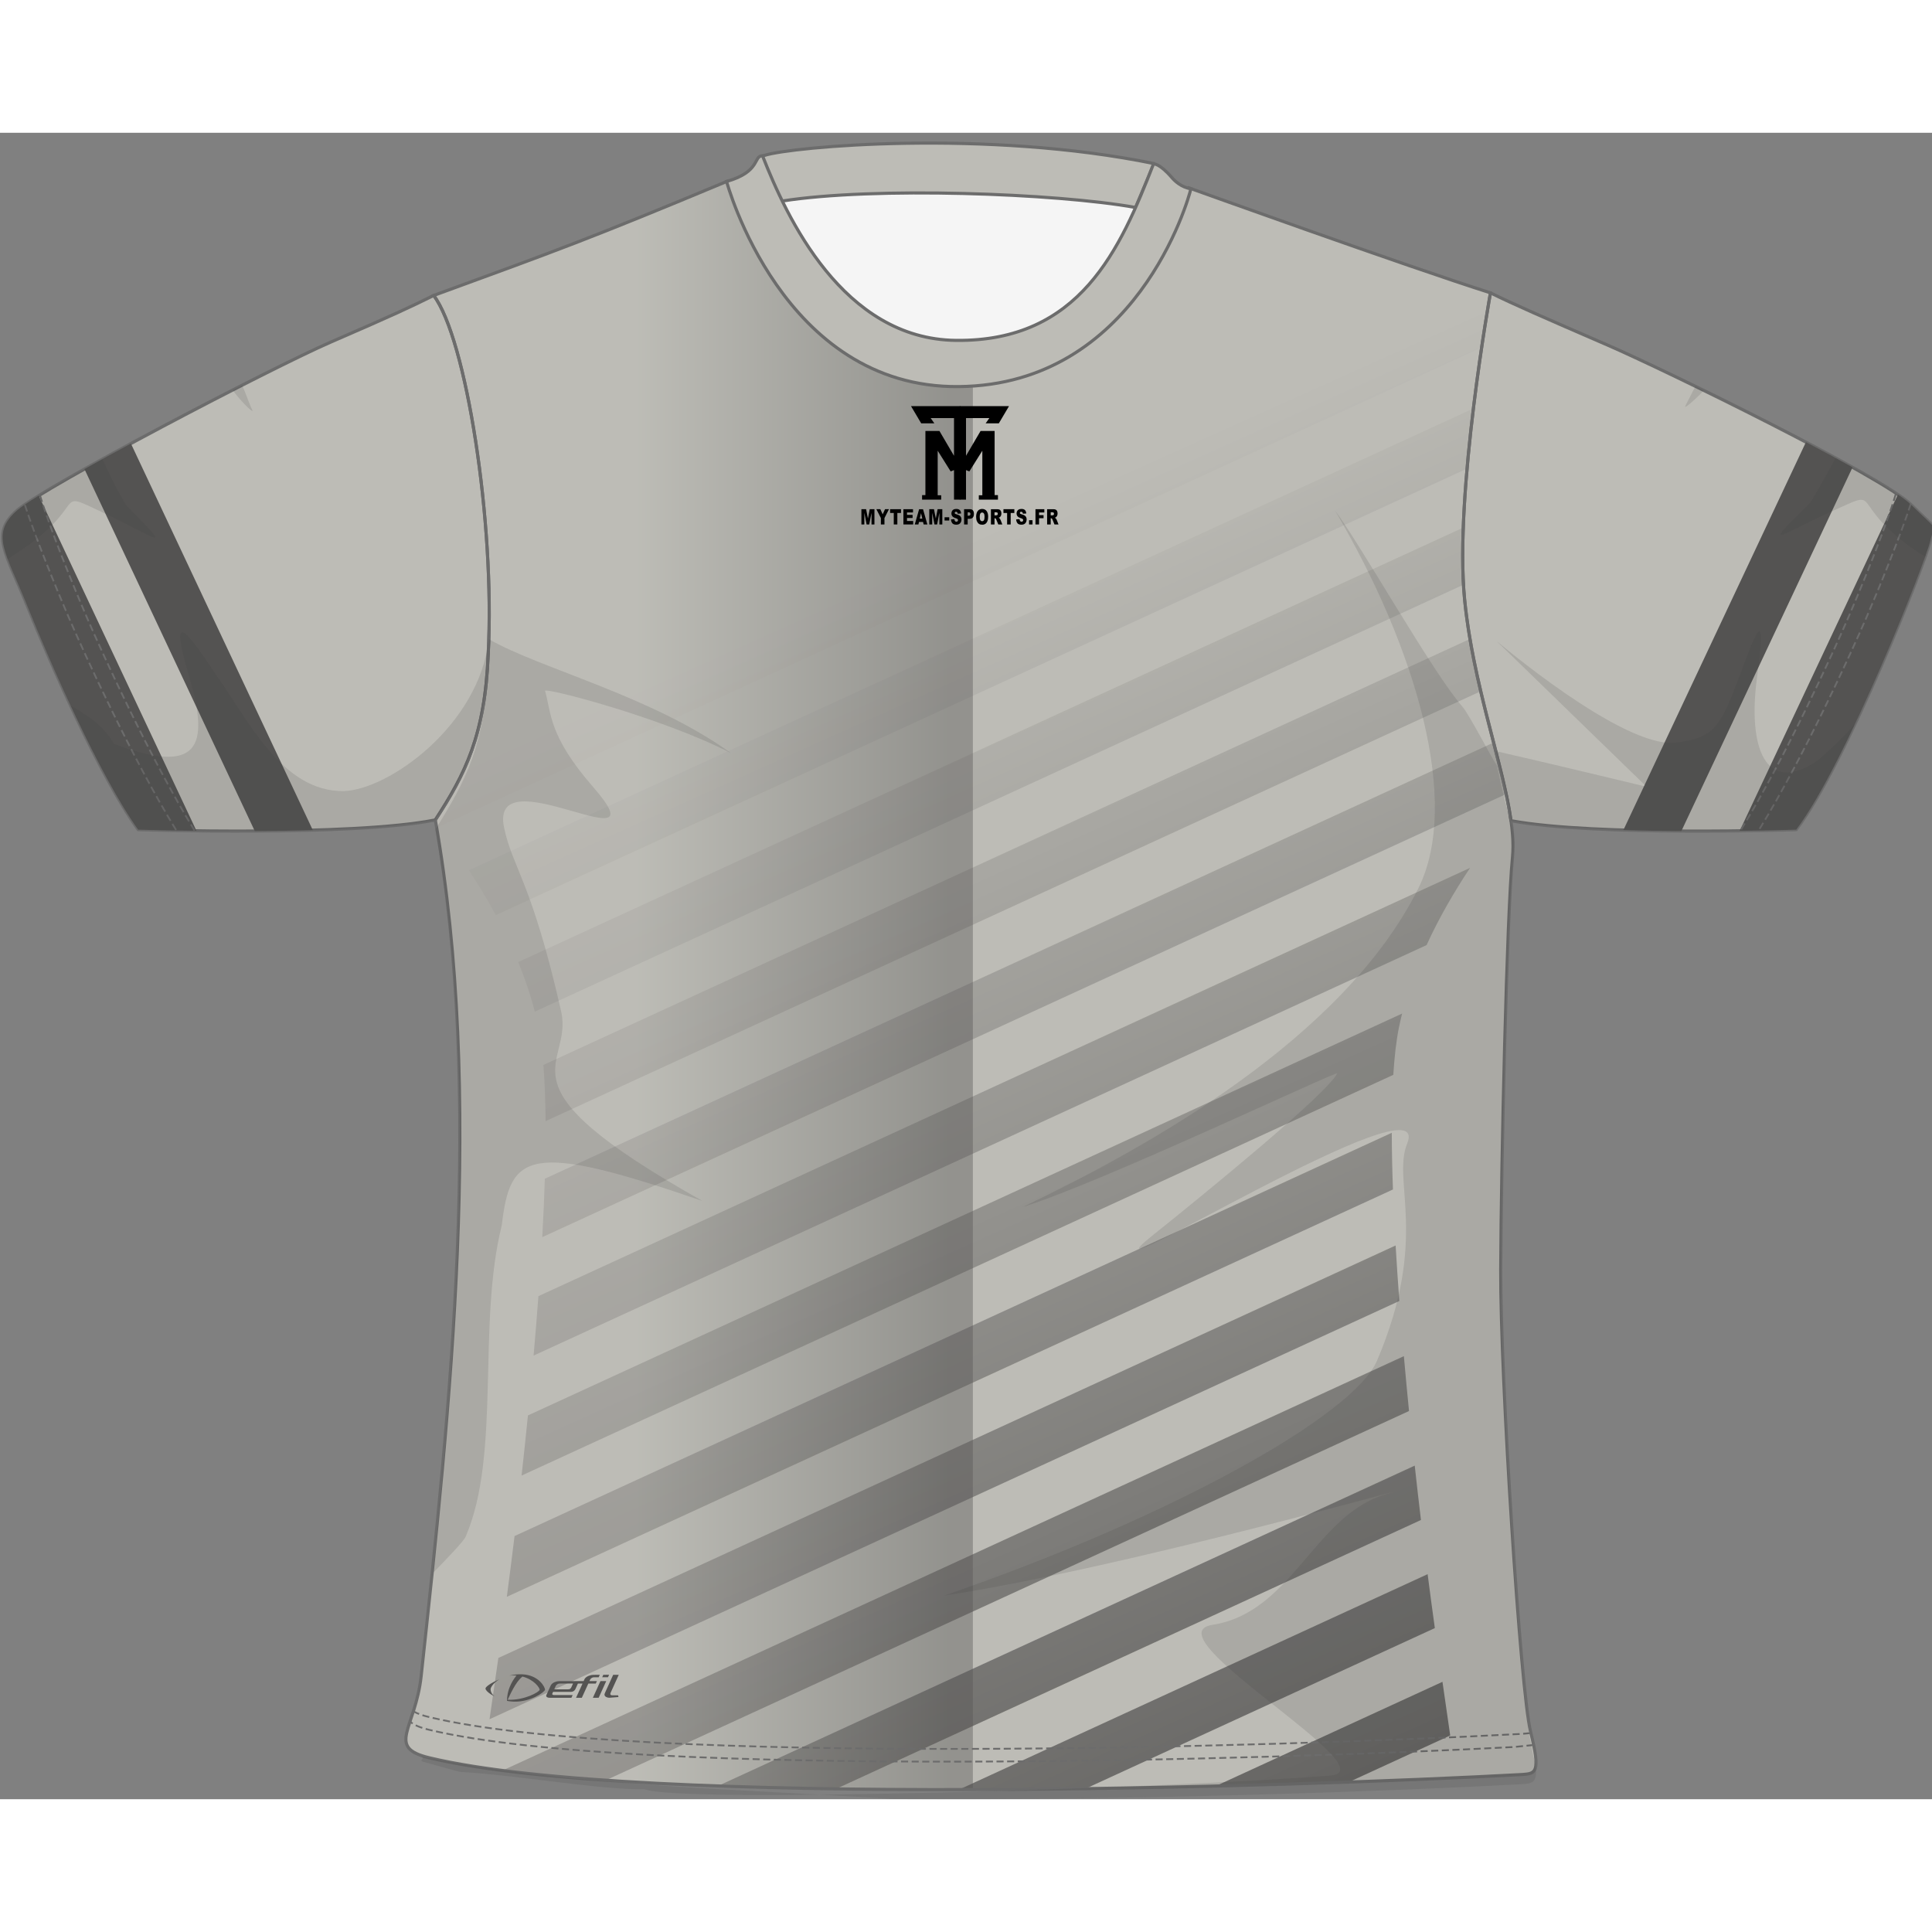 <?xml version="1.0"?>
<svg xmlns="http://www.w3.org/2000/svg" xmlns:xlink="http://www.w3.org/1999/xlink" version="1.1" id="Calque_1" x="0px" y="0px" width="1000" height="1000" viewBox="0 0 359.395 309.997" enable-background="new 0 0 359.395 309.997" xml:space="preserve">
<rect x="0" y="0" width="359.395" height="309.997" fill="#808080" stroke="none"/>
<path fill="#F5F5F5" d="M142.353,11.634c0,0,36.559-9.845,73.98,0.164l-5.479,51.704l-57.482-3.632L142.353,11.634z"/>
<path fill="#BDBCB6" d="M283.227,305.397c-42.424,2.305-164.282,6.217-203.353-3.104c-8.146-1.941-2.598-5.359-1.529-15.195  c5.405-49.872,11.664-108.021,2.637-159.27c5.554-8.53,9.244-15.726,9.838-30.861c1.286-24.525-4.137-58.812-10.146-66.704  c23.004-8.404,29.139-10.609,54.643-21.259l0.001,0.001c1.117,1.75,15.835,29.572,42.229,36.931  c14.046,0.851,37.894-26.443,43.541-35.601l0.056-0.091c0,0,40.709,14.646,56.115,19.531c0,0-6.739,37.382-4.813,56.993  c1.927,19.61,9.977,37.35,8.909,48.028c-1.048,10.495-2.107,56.833-2.192,76.658c-0.084,19.824,3.69,78.537,5.569,86.053  C286.608,305.022,285.702,305.213,283.227,305.397"/>
<g>
	
		<linearGradient id="SVGID_1_" gradientUnits="userSpaceOnUse" x1="442.283" y1="3.222" x2="561.187" y2="-261.217" gradientTransform="matrix(1 0 0 -1 -296.984 94.002)">
		<stop offset="0" style="stop-color:#BDBCB6"/>
		<stop offset="1" style="stop-color:#545352"/>
	</linearGradient>
	<path fill="url(#SVGID_1_)" d="M99.258,227.471l166.114-76.361c2.329-5.084,5.133-9.918,8.094-14.368l-173.311,79.67   C99.887,220.061,99.585,223.76,99.258,227.471z"/>
	
		<linearGradient id="SVGID_2_" gradientUnits="userSpaceOnUse" x1="426.846" y1="-3.699" x2="545.771" y2="-268.183" gradientTransform="matrix(1 0 0 -1 -296.984 94.002)">
		<stop offset="0" style="stop-color:#BDBCB6"/>
		<stop offset="1" style="stop-color:#545352"/>
	</linearGradient>
	<path fill="url(#SVGID_2_)" d="M260.216,166.532c0.181-0.9,0.386-1.795,0.609-2.686L98.208,238.602   c-0.378,3.775-0.774,7.52-1.184,11.189l162.159-74.545C259.398,171.864,259.734,168.918,260.216,166.532z"/>
	
		<linearGradient id="SVGID_3_" gradientUnits="userSpaceOnUse" x1="416.543" y1="-8.343" x2="535.458" y2="-272.804" gradientTransform="matrix(1 0 0 -1 -296.984 94.002)">
		<stop offset="0" style="stop-color:#BDBCB6"/>
		<stop offset="1" style="stop-color:#545352"/>
	</linearGradient>
	<path fill="url(#SVGID_3_)" d="M94.281,272.346l164.839-75.775c-0.136-3.697-0.21-7.23-0.217-10.547L95.717,261.04   C95.239,264.989,94.754,268.776,94.281,272.346z"/>
	
		<linearGradient id="SVGID_4_" gradientUnits="userSpaceOnUse" x1="407.325" y1="-12.488" x2="526.239" y2="-276.95" gradientTransform="matrix(1 0 0 -1 -296.984 94.002)">
		<stop offset="0" style="stop-color:#BDBCB6"/>
		<stop offset="1" style="stop-color:#545352"/>
	</linearGradient>
	<path fill="url(#SVGID_4_)" d="M259.617,206.987l-166.913,76.73c-0.505,3.548-1.065,7.443-1.639,11.4l169.243-77.804   C260.048,213.816,259.815,210.362,259.617,206.987z"/>
	
		<linearGradient id="SVGID_5_" gradientUnits="userSpaceOnUse" x1="453.235" y1="8.157" x2="572.15" y2="-256.305" gradientTransform="matrix(1 0 0 -1 -296.984 94.002)">
		<stop offset="0" style="stop-color:#BDBCB6"/>
		<stop offset="1" style="stop-color:#545352"/>
	</linearGradient>
	<path fill="url(#SVGID_5_)" d="M100.872,205.438l179.281-82.417c-0.642-2.977-1.464-6.182-2.34-9.571L101.35,194.571   C101.243,198.051,101.081,201.691,100.872,205.438z"/>
	
		<linearGradient id="SVGID_6_" gradientUnits="userSpaceOnUse" x1="459.311" y1="10.888" x2="578.226" y2="-253.573" gradientTransform="matrix(1 0 0 -1 -296.984 94.002)">
		<stop offset="0" style="stop-color:#BDBCB6"/>
		<stop offset="1" style="stop-color:#545352"/>
	</linearGradient>
	<path fill="url(#SVGID_6_)" d="M275.423,103.902c-0.739-3.148-1.431-6.4-1.994-9.73l-172.345,79.229   c0.25,3.09,0.379,6.609,0.408,10.459L275.423,103.902z"/>
	
		<linearGradient id="SVGID_7_" gradientUnits="userSpaceOnUse" x1="465.651" y1="13.736" x2="584.555" y2="-250.702" gradientTransform="matrix(1 0 0 -1 -296.984 94.002)">
		<stop offset="0" style="stop-color:#BDBCB6"/>
		<stop offset="1" style="stop-color:#545352"/>
	</linearGradient>
	<path fill="url(#SVGID_7_)" d="M272.23,84.077c-0.178-3.25-0.17-6.862-0.026-10.633L96.397,154.262   c1.232,3.01,2.281,6.094,3.086,9.229L272.23,84.077z"/>
	
		<linearGradient id="SVGID_8_" gradientUnits="userSpaceOnUse" x1="470.404" y1="15.876" x2="589.32" y2="-248.586" gradientTransform="matrix(1 0 0 -1 -296.984 94.002)">
		<stop offset="0" style="stop-color:#BDBCB6"/>
		<stop offset="1" style="stop-color:#545352"/>
	</linearGradient>
	<path fill="url(#SVGID_8_)" d="M272.912,62.471c0.335-3.822,0.747-7.615,1.183-11.189L87.227,137.184   c1.752,2.657,3.444,5.448,5.011,8.344L272.912,62.471z"/>
	
		<linearGradient id="SVGID_9_" gradientUnits="userSpaceOnUse" x1="530" y1="42.673" x2="648.915" y2="-221.789" gradientTransform="matrix(1 0 0 -1 -296.984 94.002)">
		<stop offset="0" style="stop-color:#BDBCB6"/>
		<stop offset="1" style="stop-color:#545352"/>
	</linearGradient>
	<path fill="url(#SVGID_9_)" d="M222.844,10.962l-3.017,1.387c-3.097,4.457-8.783,11.314-15.312,17.685l31.365-14.419   C230.028,13.536,225.254,11.827,222.844,10.962z"/>
	
		<linearGradient id="SVGID_10_" gradientUnits="userSpaceOnUse" x1="438.707" y1="1.624" x2="557.622" y2="-262.837" gradientTransform="matrix(1 0 0 -1 -296.984 94.002)">
		<stop offset="0" style="stop-color:#BDBCB6"/>
		<stop offset="1" style="stop-color:#545352"/>
	</linearGradient>
	<path fill="url(#SVGID_10_)" d="M89.099,61.798l64.428-29.618c-2.666-2.425-5.049-4.932-7.146-7.36L87.531,51.873   C88.115,55.015,88.641,58.352,89.099,61.798z"/>
	
		<linearGradient id="SVGID_11_" gradientUnits="userSpaceOnUse" x1="441.396" y1="2.832" x2="560.311" y2="-261.63" gradientTransform="matrix(1 0 0 -1 -296.984 94.002)">
		<stop offset="0" style="stop-color:#BDBCB6"/>
		<stop offset="1" style="stop-color:#545352"/>
	</linearGradient>
	<path fill="url(#SVGID_11_)" d="M90.866,82.279l82.116-37.75c-3.918-1.507-7.548-3.448-10.88-5.646L90.21,71.933   C90.511,75.38,90.733,78.852,90.866,82.279z"/>
	
		<linearGradient id="SVGID_12_" gradientUnits="userSpaceOnUse" x1="477.898" y1="19.245" x2="596.823" y2="-245.24" gradientTransform="matrix(1 0 0 -1 -296.984 94.002)">
		<stop offset="0" style="stop-color:#BDBCB6"/>
		<stop offset="1" style="stop-color:#545352"/>
	</linearGradient>
	<path fill="url(#SVGID_12_)" d="M90.818,97.072c-0.095,2.45-0.271,4.69-0.525,6.764L262.16,24.827   c-4.235-1.457-8.752-3.031-13.184-4.587L90.97,92.877C90.939,94.301,90.89,95.703,90.818,97.072z"/>
	
		<linearGradient id="SVGID_13_" gradientUnits="userSpaceOnUse" x1="474.768" y1="17.839" x2="593.693" y2="-246.644" gradientTransform="matrix(1 0 0 -1 -296.984 94.002)">
		<stop offset="0" style="stop-color:#BDBCB6"/>
		<stop offset="1" style="stop-color:#545352"/>
	</linearGradient>
	<path fill="url(#SVGID_13_)" d="M277.255,29.881c-0.544-0.172-1.121-0.358-1.726-0.553L87.465,115.782   c-1.662,4.402-3.865,8.129-6.484,12.152c0.043,0.241,0.082,0.482,0.124,0.723c0.133,0.17,0.266,0.342,0.397,0.513l194.132-89.244   C276.535,33.871,277.255,29.881,277.255,29.881z"/>
	
		<linearGradient id="SVGID_14_" gradientUnits="userSpaceOnUse" x1="403.238" y1="-14.308" x2="522.164" y2="-278.792" gradientTransform="matrix(1 0 0 -1 -296.984 94.002)">
		<stop offset="0" style="stop-color:#BDBCB6"/>
		<stop offset="1" style="stop-color:#545352"/>
	</linearGradient>
	<path fill="url(#SVGID_14_)" d="M261.151,227.575L93.306,304.733c5.702,0.736,12.159,1.342,19.188,1.826l149.613-68.777   C261.772,234.391,261.451,230.979,261.151,227.575z"/>
	
		<linearGradient id="SVGID_15_" gradientUnits="userSpaceOnUse" x1="416.383" y1="-8.414" x2="535.298" y2="-272.875" gradientTransform="matrix(1 0 0 -1 -296.984 94.002)">
		<stop offset="0" style="stop-color:#BDBCB6"/>
		<stop offset="1" style="stop-color:#545352"/>
	</linearGradient>
	<path fill="url(#SVGID_15_)" d="M263.171,247.939l-129.836,59.687c7.064,0.256,14.438,0.434,21.978,0.543l109.014-50.114   C263.934,254.764,263.547,251.381,263.171,247.939z"/>
	
		<linearGradient id="SVGID_16_" gradientUnits="userSpaceOnUse" x1="432.121" y1="-1.338" x2="551.036" y2="-265.8" gradientTransform="matrix(1 0 0 -1 -296.984 94.002)">
		<stop offset="0" style="stop-color:#BDBCB6"/>
		<stop offset="1" style="stop-color:#545352"/>
	</linearGradient>
	<path fill="url(#SVGID_16_)" d="M266.905,278.108c-0.436-3.117-0.885-6.461-1.335-9.979l-87.41,40.184   c7.871-0.01,15.771-0.074,23.556-0.182l65.197-29.971L266.905,278.108z"/>
	
		<linearGradient id="SVGID_17_" gradientUnits="userSpaceOnUse" x1="449.507" y1="6.455" x2="568.41" y2="-257.981" gradientTransform="matrix(1 0 0 -1 -296.984 94.002)">
		<stop offset="0" style="stop-color:#BDBCB6"/>
		<stop offset="1" style="stop-color:#545352"/>
	</linearGradient>
	<path fill="url(#SVGID_17_)" d="M225.892,307.663c8.729-0.215,17.063-0.473,24.774-0.742l19.105-8.785   c-0.491-3.379-0.979-6.764-1.441-9.981L225.892,307.663z"/>
	
		<linearGradient id="SVGID_18_" gradientUnits="userSpaceOnUse" x1="438.166" y1="1.38" x2="557.081" y2="-263.081" gradientTransform="matrix(1 0 0 -1 -296.984 94.002)">
		<stop offset="0" style="stop-color:#BDBCB6"/>
		<stop offset="1" style="stop-color:#545352"/>
	</linearGradient>
	<path fill="url(#SVGID_18_)" d="M140.29,16.974c-2.949-4.221-4.627-7.315-4.978-7.862l-0.001-0.001   c-4.143,1.729-7.771,3.234-11.047,4.582l-42.04,19.326c1.11,2.313,2.18,5.458,3.167,9.19L140.29,16.974z"/>
</g>
<linearGradient id="SVGID_19_" gradientUnits="userSpaceOnUse" x1="-1388.862" y1="-1599.808" x2="-1330.671" y2="-1599.808" gradientTransform="matrix(1 0 0 1 1507.371 1758.416)">
	<stop offset="0" style="stop-color:#BDBCB6"/>
	<stop offset="1" style="stop-color:#545352"/>
</linearGradient>
<path opacity="0.4" fill="url(#SVGID_19_)" enable-background="new    " d="M180.975,45.647v262.557  c-40.884,0.117-81.456-1.225-101.101-5.91c-8.146-1.941-2.598-5.358-1.529-15.194c5.405-49.872,11.664-108.021,2.637-159.27  c5.554-8.53,9.244-15.725,9.839-30.861c1.285-24.524-4.138-58.812-10.147-66.704c23.004-8.404,29.139-10.609,54.643-21.259  l0.001,0.001c1.117,1.75,15.835,29.572,42.229,36.931C178.632,46.002,179.781,45.898,180.975,45.647"/>
<path fill="#BDBCB6" d="M80.671,30.263c-4.448,2.199-7.157,3.481-19.127,8.668C50.59,43.678,8.368,65.74,3.214,70.211  c-5.153,4.472-2.127,7.833,1.934,17.972c4.062,10.14,13.492,31.662,20.555,41.448c0,0,39.641,1.308,55.28-1.806  c5.553-8.529,9.243-15.724,9.837-30.859C92.106,72.441,86.683,38.154,80.671,30.263"/>
<path fill="none" stroke="#6C6C6C" stroke-width="0.583" stroke-linecap="round" stroke-linejoin="round" stroke-miterlimit="22.926" d="  M80.671,30.263c-4.448,2.198-7.157,3.481-19.127,8.668c-10.955,4.747-53.176,26.81-58.33,31.281  c-5.153,4.471-2.127,7.832,1.934,17.971C9.208,98.324,18.64,119.845,25.7,129.631c0,0,39.641,1.309,55.28-1.805  c5.553-8.529,9.243-15.724,9.837-30.86C92.106,72.442,86.683,38.154,80.671,30.263z"/>
<path fill="#545352" d="M15.708,62.553l31.688,67.344c3.494-0.019,7.16-0.069,10.793-0.173L24.35,57.807  C21.291,59.458,18.365,61.063,15.708,62.553"/>
<path fill="#545352" d="M36.548,129.855L7.204,67.498c-1.898,1.172-3.289,2.106-3.99,2.714c-5.153,4.472-2.127,7.833,1.934,17.972  c4.062,10.14,13.492,31.662,20.555,41.448C25.7,129.631,30.103,129.777,36.548,129.855"/>
<path fill="#BDBCB6" d="M277.256,29.775c4.447,2.199,9.683,4.473,21.652,9.66c10.954,4.747,51.24,24.471,56.594,29.75  c5.351,5.277,4.321,3.256,3.549,6.818c-0.772,3.564-15.59,41.32-24.916,53.629c0,0-37.271,1.266-53.059-1.66  c-1.499-10.67-7.074-25.323-8.636-41.204C270.517,67.158,277.255,29.777,277.256,29.775"/>
<path fill="none" stroke="#6C6C6C" stroke-width="0.583" stroke-linecap="round" stroke-linejoin="round" stroke-miterlimit="22.926" d="  M277.256,29.775c4.447,2.198,9.683,4.473,21.652,9.66c10.954,4.747,51.24,24.47,56.594,29.75c5.351,5.278,4.321,3.256,3.549,6.819  s-15.59,41.319-24.917,53.629c0,0-37.271,1.266-53.059-1.661c-1.498-10.67-7.073-25.322-8.634-41.204  C270.517,67.158,277.255,29.778,277.256,29.775z"/>
<path fill="#545352" d="M344.615,62.23l-31.842,67.666c-3.495-0.021-7.16-0.077-10.785-0.189l33.955-72.161  C339.043,59.175,341.984,60.76,344.615,62.23"/>
<path fill="#545352" d="M323.621,129.856l29.438-62.56c1.096,0.744,1.931,1.383,2.442,1.889c5.351,5.277,4.32,3.256,3.549,6.818  c-0.773,3.564-15.59,41.32-24.916,53.629C334.135,129.632,329.871,129.777,323.621,129.856"/>
<path fill="none" stroke="#6C6C6C" stroke-width="0.582" stroke-miterlimit="22.926" d="M283.227,305.397  c-42.424,2.305-164.282,6.217-203.353-3.104c-8.146-1.941-2.598-5.359-1.529-15.195c5.406-49.872,11.664-108.021,2.637-159.27  c5.554-8.531,9.244-15.726,9.838-30.861c1.286-24.525-4.137-58.812-10.146-66.704c23.004-8.404,29.139-10.609,54.643-21.259  l0.002,0.001c1.116,1.75,15.834,29.572,42.229,36.931c14.047,0.851,37.895-26.443,43.541-35.601l0.056-0.091  c0,0,40.709,14.646,56.115,19.531c0,0-6.739,37.382-4.813,56.992c1.927,19.611,9.978,37.351,8.909,48.029  c-1.048,10.494-2.107,56.833-2.192,76.658c-0.084,19.824,3.691,78.537,5.569,86.053  C286.609,305.022,285.702,305.213,283.227,305.397z"/>


<path fill="none" stroke="#6C6C6C" stroke-width="0.33" stroke-miterlimit="22.926" stroke-dasharray="1.315,0.658" d="  M285.274,299.909c-1.755,0.188-3.391,0.359-3.638,0.373c-43.799,2.312-163.169,6.016-201.762-3.189  c-1.813-0.432-2.947-0.938-3.604-1.567"/>
<path fill="none" stroke="#6C6C6C" stroke-width="0.33" stroke-miterlimit="22.926" stroke-dasharray="1.315,0.658" d="  M284.654,297.696c-1.756,0.188-2.771,0.204-3.018,0.219c-43.799,2.309-163.169,6.014-201.762-3.188  c-1.29-0.31-2.236-0.651-2.912-1.056"/>
<path fill="none" stroke="#6C6C6C" stroke-width="0.33" stroke-miterlimit="22.926" stroke-dasharray="1.323,0.662" d="  M355.465,68.993c-2.01,6.142-5.774,15.405-8.291,21.229c-2.697,6.242-11.609,25.875-19.919,39.392"/>
<path fill="none" stroke="#6C6C6C" stroke-width="0.33" stroke-miterlimit="22.926" stroke-dasharray="1.323,0.662" d="  M352.656,67.212c-1.786,5.99-6.075,16.59-8.853,23.01c-2.705,6.262-11.664,25.998-19.996,39.517"/>
<path fill="none" stroke="#6C6C6C" stroke-width="0.33" stroke-miterlimit="22.926" stroke-dasharray="1.323,0.662" d="  M4.615,69.195c2.012,6.141,5.773,15.404,8.293,21.229c2.695,6.242,11.606,25.875,19.918,39.391"/>
<path fill="none" stroke="#6C6C6C" stroke-width="0.33" stroke-miterlimit="22.926" stroke-dasharray="1.323,0.662" d="  M7.427,67.414c1.785,5.99,6.075,16.59,8.85,23.01c2.706,6.262,11.664,25.998,19.997,39.516"/>
<path opacity="0.15" fill="#414141" enable-background="new    " d="M345.072,109.99c-3.762,7.956-7.684,15.349-10.937,19.643  c0,0-37.271,1.266-53.059-1.66c-0.541-3.844-1.609-8.204-2.828-12.951c9.773,2.219,28.057,6.637,28.057,6.637l-27.992-27.188  c0,0,23.309,19.88,33.244,18.995c7.486-0.877,8.443-3.078,11.896-12.002c3.495-9.625,5.186-13.374,3.4-0.211  c-1.784,13.162,1.566,22.096,11.2,15.564C340.508,114.744,342.947,112.379,345.072,109.99 M315.379,47.165  c0.518,0.252,1.037,0.506,1.562,0.764c-1.741,1.885-3.841,3.623-3.429,2.875C313.839,50.214,314.695,48.453,315.379,47.165z   M358.139,78.83c-0.521-0.291-0.938-0.527-1.028-0.587c-14.142-9.535-6.261-12.376-16.192-7.896  c-9.936,4.479-13.715,7.803-4.252-1.422c0.965-1.462,3.162-5.42,4.806-8.427c6.888,3.746,12.297,6.975,14.032,8.687  c5.351,5.277,4.321,3.256,3.549,6.818C358.953,76.451,358.637,77.431,358.139,78.83z"/>
<path opacity="0.15" fill="#414141" enable-background="new    " d="M135.935,115.373c-12.977-6.658-34.757-12.281-34.544-11.553  c1.204,4.125,0.573,8.269,8.964,17.905c13.318,15.294-19.443-6.276-16.588,7.516c1.558,7.506,5.127,9.949,10.613,34.166  c2.416,10.662-13.272,13.063,26.274,35.291c-32.39-11.134-35.749-8.98-37.317,4.563c-4.604,18.405-0.099,42.559-6.723,57.907  c-0.387,0.896-3.604,4.197-6.031,6.695c4.6-44.727,8.184-94.052,0.396-138.245c5.759-9.25,9.244-15.725,9.838-30.861  c0.077-1.479,0.132-2.994,0.16-4.537C100.449,99.669,121.275,104.775,135.935,115.373 M190.244,199.831  c13.959-4.228,58.846-25.531,58.504-24.851c-1.927,3.845-24.494,22.267-34.477,30.244c-15.842,12.661,52.777-30.257,47.496-17.198  c-2.873,7.105,4.126,17.538-5.604,40.379c-4.283,10.055-37.65,28.932-80.539,43.717c33.856-5.151,93.102-22.101,82.125-18.851  c-13.245,3.923-17.367,21.974-32.19,24.284c-11.984,1.867,33.188,27.123,21.927,28.039c-28.211,2.295-121.199,5.242-127.637,2.525  c-7.847,0.211-24.33-2.703-34.271-3.205c-0.793-0.178-5.694-1.596-6.475-1.781c-1.607-0.381,0.063-0.52-0.652-1.062  c27.64,5.568,58.23,5.938,87.818,7.895c44.935,0.289,93.295-1.494,116.954-2.777c1.885-0.143,2.858-0.283,2.391-3.656  c-0.135-0.607-0.291-1.279-0.479-2.023c-0.094-0.373-0.177-0.904-0.251-1.564c-0.05-0.209-0.103-0.424-0.158-0.645  c-1.879-7.516-5.653-66.229-5.569-86.053c0.085-19.824,1.146-66.165,2.192-76.66c0.839-8.4,0.156-4.244-2.868-18.856  c-1.078-1.527-5.166-9.526-6.458-11.001c-5.521-6.305-19.1-30.406-23.679-36.459c15.078,25.581,23.492,54.307,15.479,70.322  C249.762,168.696,213.035,188.935,190.244,199.831z"/>
<path opacity="0.15" fill="#414141" enable-background="new    " d="M19.048,60.697C11.22,65.01,4.997,68.664,3.214,70.211  c-3.253,2.823-3.246,5.204-1.777,9.126c0.764-0.521,1.383-0.944,1.479-1.008c14.289-9.312,6.452-12.275,16.312-7.64  c9.863,4.634,13.593,8.017,4.275-1.356C22.183,67.261,20.281,63.43,19.048,60.697 M45.054,46.954  c-0.588,0.299-1.183,0.603-1.783,0.91c1.977,2.64,4.072,4.481,3.664,3.714C46.53,50.813,45.685,48.406,45.054,46.954z   M90.934,94.207c-1.798,16.027-18.646,28.044-27.042,28.256c-11.385,0.074-17.535-12.889-23.5-21.342  c-6.09-9.148-8.957-12.67-5.158,0.221c3.798,12.889,1.779,18.26-14.056,12.334c-1.939-3.584-5.233-5.461-8.054-7.129  c4.045,8.678,8.672,17.676,12.576,23.085c0,0,39.641,1.308,55.28-1.806c5.553-8.529,9.243-15.724,9.837-30.859  C90.866,96.06,90.905,95.138,90.934,94.207z"/>
<g>
	<path fill="#BDBCB6" d="M142.212,4.208c5.103-1.644,41.281-4.877,72.465,1.521c-1.213,2.876-2.021,4.863-3.436,8.166   c-14.785-2.649-48.688-3.894-65.743-1.195c-2.146-2.876-2.005-5.234-3.892-8.342L142.212,4.208z"/>
	<path fill="#BDBCB6" stroke="#6C6C6C" stroke-width="0.582" stroke-linejoin="round" stroke-miterlimit="22.926" d="   M142.212,4.208c5.103-1.644,41.281-4.877,72.465,1.521c-1.213,2.876-2.021,4.863-3.436,8.166   c-14.785-2.649-48.688-3.894-65.743-1.195c-2.146-2.876-2.005-5.234-3.892-8.342L142.212,4.208z"/>
	<path fill="#BDBCB6" d="M221.531,10.416c-0.467,2.098-10.209,36.434-43.126,36.801c-32.917,0.368-43.242-38.158-43.242-38.158   c6.426-1.832,4.912-4.771,6.682-4.778c4.43,11.31,14.918,34.115,36.007,34.341c23.05,0.246,30.538-16.967,36.726-32.824   c0,0,1.045-0.213,3.438,2.559C218.517,8.942,219.751,10.145,221.531,10.416z"/>
	<path fill="#BDBCB6" stroke="#6C6C6C" stroke-width="0.584" stroke-miterlimit="22.926" d="M221.531,10.416   c-0.467,2.098-10.209,36.434-43.126,36.801c-32.917,0.368-43.242-38.158-43.242-38.158c6.426-1.832,4.912-4.771,6.682-4.778   c4.43,11.31,14.918,34.115,36.007,34.341c23.05,0.246,30.538-16.967,36.726-32.824c0,0,1.045-0.213,3.438,2.559   C218.517,8.942,219.751,10.145,221.531,10.416z"/>
</g>
<polygon xmlns="http://www.w3.org/2000/svg" points="177.467,68.25 177.467,62.748 176.846,62.995 174.432,59.144 174.432,67.434 175.084,67.434 175.084,68.25   171.527,68.25 171.527,67.401 172.147,67.401 172.147,55.472 174.758,55.472 177.467,60.09 177.467,53.074 173.125,53.074   173.812,54.053 171.364,54.053 169.471,50.854 177.467,50.854 178.642,50.854 178.634,68.25 "/>

<polygon xmlns="http://www.w3.org/2000/svg" points="179.7,68.25 179.7,62.748 180.32,62.995 182.736,59.144 182.736,67.434 182.082,67.434 182.082,68.25   185.641,68.25 185.641,67.401 185.021,67.401 185.021,55.472 182.408,55.472 179.7,60.09 179.7,53.074 184.041,53.074   183.355,54.053 185.803,54.053 187.697,50.854 179.7,50.854 178.526,50.854 178.533,68.25 "/>

<g xmlns="http://www.w3.org/2000/svg">
	<path d="M160.241,70.023h0.876l0.338,1.727l0.335-1.727h0.876v2.838h-0.546v-2.165l-0.42,2.165h-0.494l-0.419-2.165v2.165h-0.546   V70.023z"/>
	<path d="M163.023,70.023h0.739l0.435,0.958l0.435-0.958h0.735l-0.837,1.649v1.189h-0.668v-1.189L163.023,70.023z"/>
	<path d="M165.581,70.023h2.024v0.701h-0.679v2.138h-0.666v-2.138h-0.68V70.023z"/>
	<path d="M168.056,70.023h1.784v0.606h-1.117v0.451h1.037v0.579h-1.037v0.56h1.149v0.643h-1.816V70.023z"/>
	<path d="M171.707,72.393h-0.757l-0.104,0.469h-0.68l0.81-2.838h0.727l0.81,2.838h-0.697L171.707,72.393z M171.568,71.779   l-0.237-1.02l-0.235,1.02H171.568z"/>
	<path d="M172.866,70.023h0.876l0.338,1.727l0.335-1.727h0.876v2.838h-0.546v-2.165l-0.42,2.165h-0.494l-0.419-2.165v2.165h-0.546   V70.023z"/>
	<path d="M175.711,71.522h0.871v0.61h-0.871V71.522z"/>
	<path d="M176.902,71.923l0.634-0.052c0.014,0.135,0.041,0.239,0.084,0.31c0.068,0.115,0.166,0.172,0.294,0.172   c0.095,0,0.168-0.029,0.22-0.088c0.051-0.059,0.077-0.127,0.077-0.205c0-0.073-0.024-0.139-0.074-0.197   c-0.049-0.058-0.162-0.113-0.341-0.165c-0.292-0.086-0.5-0.201-0.624-0.345c-0.126-0.143-0.188-0.326-0.188-0.548   c0-0.146,0.032-0.284,0.096-0.414c0.064-0.129,0.161-0.231,0.29-0.306s0.306-0.111,0.53-0.111c0.275,0,0.485,0.067,0.63,0.202   s0.23,0.35,0.258,0.644l-0.628,0.048c-0.017-0.128-0.052-0.221-0.105-0.279c-0.053-0.058-0.127-0.087-0.221-0.087   c-0.077,0-0.136,0.022-0.175,0.065c-0.039,0.043-0.059,0.096-0.059,0.158c0,0.045,0.016,0.086,0.048,0.122   c0.031,0.038,0.106,0.072,0.224,0.104c0.291,0.083,0.5,0.167,0.625,0.251c0.126,0.084,0.218,0.189,0.275,0.314   c0.058,0.125,0.086,0.265,0.086,0.42c0,0.182-0.038,0.35-0.114,0.503c-0.077,0.153-0.184,0.27-0.321,0.349   c-0.137,0.08-0.31,0.119-0.519,0.119c-0.366,0-0.62-0.093-0.762-0.279C177.001,72.445,176.921,72.209,176.902,71.923z"/>
	<path d="M179.341,70.023h1.106c0.241,0,0.422,0.076,0.542,0.227c0.119,0.151,0.18,0.366,0.18,0.645   c0,0.287-0.065,0.511-0.196,0.672c-0.131,0.162-0.33,0.242-0.599,0.242h-0.365v1.053h-0.668V70.023z M180.009,71.233h0.163   c0.129,0,0.219-0.029,0.271-0.088c0.053-0.059,0.078-0.134,0.078-0.226c0-0.089-0.022-0.165-0.067-0.227s-0.13-0.093-0.254-0.093   h-0.19V71.233z"/>
	<path d="M181.584,71.444c0-0.463,0.098-0.824,0.294-1.082c0.195-0.258,0.469-0.387,0.818-0.387c0.358,0,0.635,0.127,0.829,0.38   s0.291,0.609,0.291,1.066c0,0.332-0.042,0.604-0.127,0.816s-0.207,0.377-0.367,0.496s-0.36,0.177-0.6,0.177   c-0.243,0-0.444-0.051-0.604-0.153s-0.288-0.263-0.387-0.484C181.633,72.053,181.584,71.776,181.584,71.444z M182.25,71.448   c0,0.287,0.04,0.493,0.121,0.618c0.081,0.125,0.19,0.188,0.33,0.188c0.143,0,0.254-0.062,0.332-0.184s0.117-0.343,0.117-0.66   c0-0.267-0.041-0.462-0.122-0.585c-0.082-0.124-0.193-0.185-0.333-0.185c-0.135,0-0.242,0.063-0.324,0.188   C182.29,70.952,182.25,71.159,182.25,71.448z"/>
	<path d="M184.335,72.862v-2.838h1.109c0.206,0,0.363,0.023,0.472,0.07s0.196,0.132,0.264,0.258c0.066,0.126,0.1,0.279,0.1,0.46   c0,0.157-0.025,0.293-0.076,0.408c-0.052,0.114-0.121,0.207-0.211,0.278c-0.057,0.045-0.135,0.083-0.233,0.112   c0.079,0.035,0.137,0.069,0.173,0.104c0.024,0.023,0.061,0.073,0.106,0.149c0.047,0.077,0.078,0.135,0.094,0.177l0.322,0.822   h-0.752l-0.356-0.867c-0.045-0.112-0.085-0.186-0.12-0.219c-0.048-0.044-0.103-0.066-0.163-0.066h-0.06v1.152H184.335z    M185.003,71.173h0.281c0.03,0,0.089-0.013,0.177-0.039c0.044-0.012,0.08-0.042,0.107-0.089c0.028-0.048,0.042-0.103,0.042-0.165   c0-0.092-0.022-0.162-0.066-0.211c-0.044-0.049-0.127-0.073-0.248-0.073h-0.293V71.173z"/>
	<path d="M186.666,70.023h2.024v0.701h-0.68v2.138h-0.665v-2.138h-0.68V70.023z"/>
	<path d="M189.026,71.923l0.634-0.052c0.014,0.135,0.041,0.239,0.083,0.31c0.069,0.115,0.167,0.172,0.294,0.172   c0.096,0,0.169-0.029,0.22-0.088c0.052-0.059,0.077-0.127,0.077-0.205c0-0.073-0.024-0.139-0.073-0.197s-0.162-0.113-0.341-0.165   c-0.292-0.086-0.5-0.201-0.625-0.345c-0.125-0.143-0.188-0.326-0.188-0.548c0-0.146,0.032-0.284,0.096-0.414   c0.064-0.129,0.161-0.231,0.29-0.306s0.306-0.111,0.529-0.111c0.275,0,0.485,0.067,0.63,0.202s0.23,0.35,0.258,0.644l-0.627,0.048   c-0.017-0.128-0.052-0.221-0.105-0.279s-0.127-0.087-0.221-0.087c-0.078,0-0.136,0.022-0.175,0.065   c-0.04,0.043-0.06,0.096-0.06,0.158c0,0.045,0.017,0.086,0.049,0.122c0.031,0.038,0.105,0.072,0.224,0.104   c0.291,0.083,0.499,0.167,0.625,0.251s0.218,0.189,0.275,0.314c0.057,0.125,0.086,0.265,0.086,0.42c0,0.182-0.038,0.35-0.115,0.503   c-0.076,0.153-0.183,0.27-0.32,0.349c-0.137,0.08-0.31,0.119-0.519,0.119c-0.366,0-0.62-0.093-0.762-0.279   C189.125,72.445,189.045,72.209,189.026,71.923z"/>
	<path d="M191.429,72.072h0.639v0.79h-0.639V72.072z"/>
	<path d="M192.622,70.023h1.646v0.61h-0.978v0.496h0.835v0.573h-0.835v1.16h-0.669V70.023z"/>
	<path d="M194.787,72.862v-2.838h1.109c0.206,0,0.363,0.023,0.472,0.07c0.109,0.046,0.197,0.132,0.264,0.258s0.1,0.279,0.1,0.46   c0,0.157-0.025,0.293-0.076,0.408c-0.051,0.114-0.121,0.207-0.211,0.278c-0.057,0.045-0.135,0.083-0.233,0.112   c0.079,0.035,0.137,0.069,0.173,0.104c0.025,0.023,0.061,0.073,0.107,0.149c0.046,0.077,0.077,0.135,0.093,0.177l0.322,0.822   h-0.752l-0.356-0.867c-0.045-0.112-0.085-0.186-0.12-0.219c-0.048-0.044-0.103-0.066-0.163-0.066h-0.059v1.152H194.787z    M195.456,71.173h0.28c0.03,0,0.089-0.013,0.177-0.039c0.044-0.012,0.08-0.042,0.107-0.089c0.028-0.048,0.042-0.103,0.042-0.165   c0-0.092-0.021-0.162-0.065-0.211c-0.045-0.049-0.127-0.073-0.249-0.073h-0.292V71.173z"/>
</g>


<g xmlns="http://www.w3.org/2000/svg">
		<path fill="#545352" d="M92.91,287.684c-1.492,0.619-2.58,1.376-2.596,1.707c-0.014,0.328,0.619,0.943,1.684,1.479    c-0.604-0.478-0.754-1.033-0.738-1.353C91.275,289.167,91.824,288.309,92.91,287.684"/>
		<path fill="#545352" d="M110.078,287.43c0.138-0.081,0.279-0.121,0.431-0.121h0.862l0.201-0.455l-1.209,0.005    c-0.258,0-0.537,0.062-0.836,0.179c-0.377,0.147-0.637,0.348-0.783,0.596l-0.178,0.392h-1.045l0,0l-3.535,0.007    c-0.249,0-0.512,0.059-0.788,0.172c-0.342,0.145-0.586,0.34-0.729,0.594l-0.863,1.891c-0.023,0.295,0.211,0.441,0.702,0.441h3.984    l0.23-0.508h-3.48c-0.236-0.021-0.344-0.104-0.314-0.246l0.16-0.351h3.271c0.295,0,0.523-0.084,0.688-0.255    c0.092-0.098,0.16-0.193,0.207-0.296l0.45-0.995h0.861l-1.211,2.648h1.078l1.209-2.648h1.387l0.207-0.454h-1.388    c0.022-0.058,0.062-0.146,0.121-0.267C109.839,287.622,109.941,287.512,110.078,287.43 M110.287,291.125l1.412-3.104l1.076-0.003    l-1.41,3.104L110.287,291.125L110.287,291.125z M112.023,287.308l0.205-0.458l1.076-0.003l-0.203,0.461H112.023z M113.576,290.219    c-0.026,0.068-0.045,0.127-0.045,0.174c0,0.188,0.127,0.275,0.379,0.275h1.072l0.066,0.322l-1.697,0.133    c-0.211,0-0.404-0.047-0.582-0.14c-0.215-0.114-0.322-0.271-0.322-0.463c0-0.063,0.012-0.127,0.141-0.423l1.476-3.244l1.041-0.004    L113.576,290.219z M97.109,286.756c-0.774-0.033-1.59,0.066-2.379,0.248c0.328-0.037,0.676-0.053,1.047-0.035    c0.107,0.005,0.212,0.012,0.314,0.021c-0.305,0.348-1.795,2.182-1.774,4.721c0.382,0.063,0.78,0.105,1.194,0.127    c3.188,0.142,5.857-1.809,5.877-2.215C101.406,289.217,100.296,286.895,97.109,286.756z M94.445,291.493    c0.371-0.77,1.457-3.345,2.752-4.313c2.197,0.576,3.206,2.119,3.191,2.447C100.371,290.019,97.615,291.618,94.445,291.493z     M106.273,289.193c-0.043,0.095-0.121,0.188-0.236,0.288c-0.104,0.051-0.25,0.074-0.426,0.074h-2.517l0.288-0.627    c0.062-0.135,0.164-0.243,0.309-0.328c0.144-0.084,0.291-0.126,0.44-0.126h2.464L106.273,289.193z"/>
	</g>
</svg>

